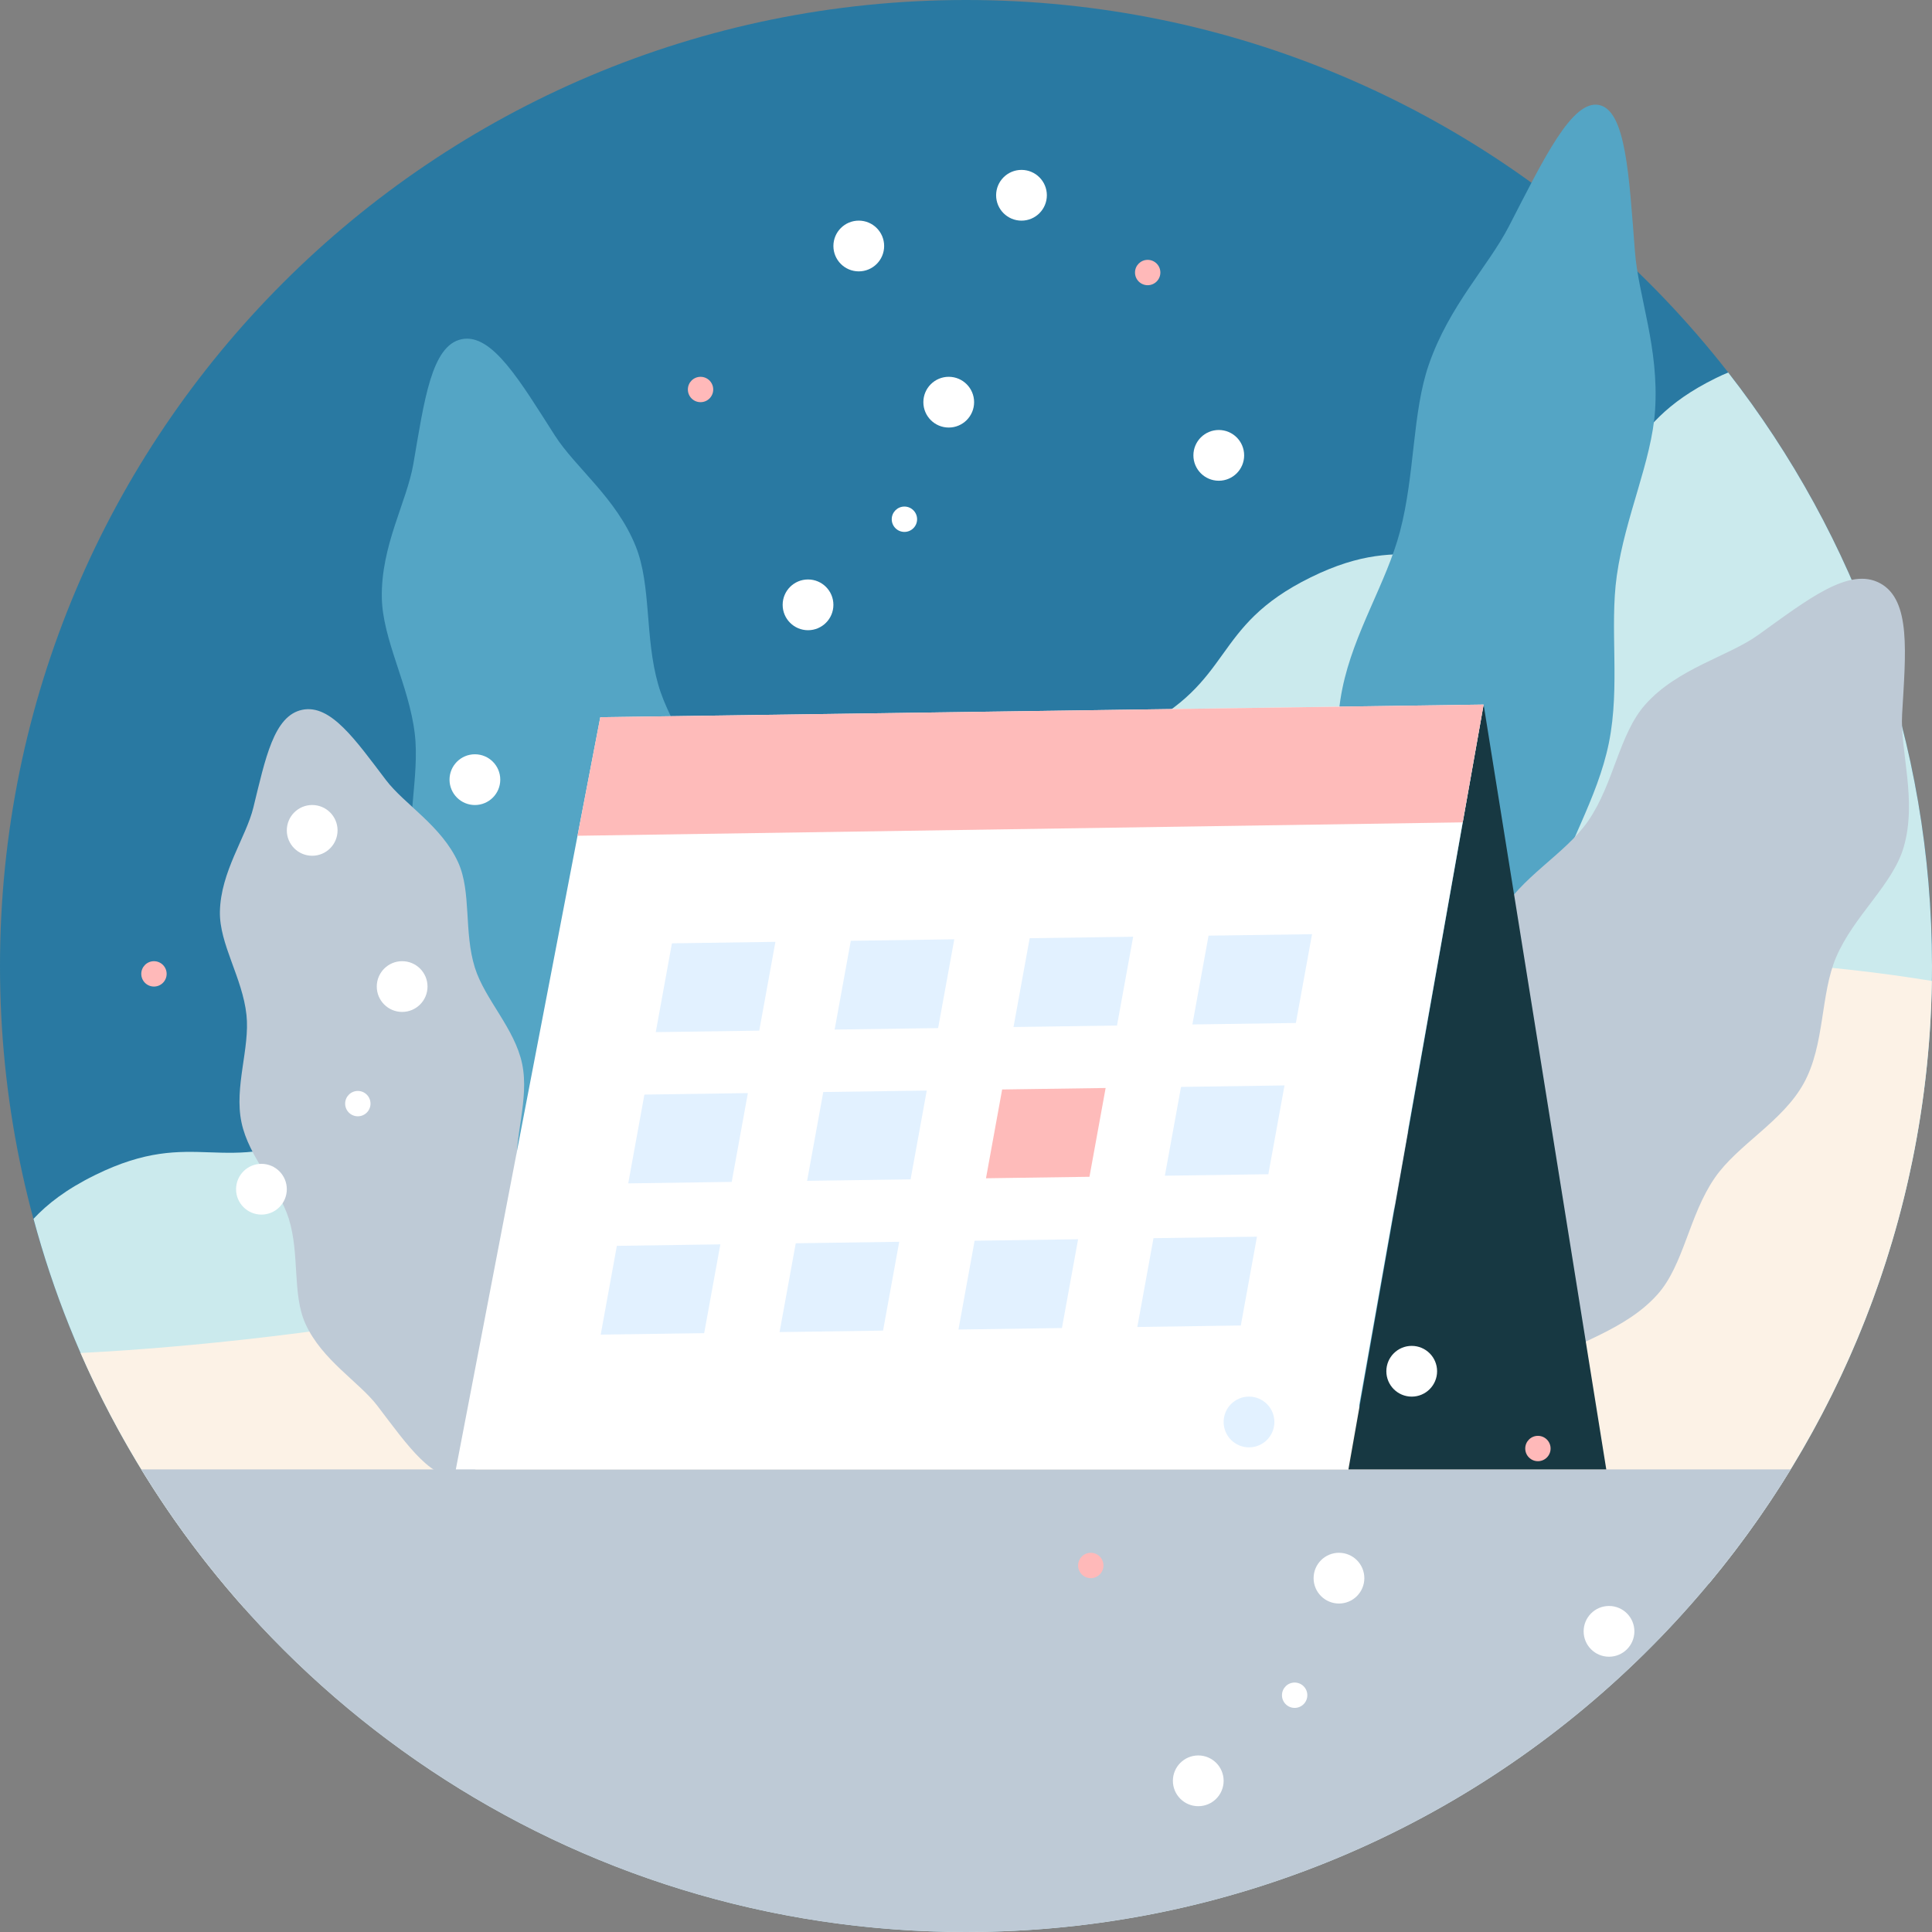 <svg width="518" height="518" viewBox="0 0 518 518" fill="none" xmlns="http://www.w3.org/2000/svg">
<rect x="0" y="0" width="518" height="518" fill="#808080" stroke="none"/>
<g clip-path="url(#clip0_1688:2928)">
<path d="M259 518C402.042 518 518 402.042 518 259C518 115.958 402.042 0 259 0C115.958 0 0 115.958 0 259C0 402.042 115.958 518 259 518Z" fill="#2979A2"/>
<path d="M518 259C518 321.969 495.54 379.678 458.227 424.557L65.478 431.154C39.174 401.652 19.546 366.08 8.984 326.785C12.707 322.819 17.685 318.894 25.495 315.049C52.65 301.694 59.813 316.223 87.008 302.868C114.162 289.513 106.999 274.985 134.154 261.63C161.349 248.276 168.471 262.804 195.626 249.449C222.78 236.094 215.658 221.566 242.812 208.212C269.967 194.857 277.089 209.385 304.244 196.03C331.398 182.676 324.276 168.147 351.43 154.793C378.585 141.438 385.748 155.966 412.902 142.612C440.057 129.257 432.894 114.729 460.049 101.374C461.182 100.807 462.274 100.322 463.367 99.877C497.604 143.785 518 198.985 518 259Z" fill="#CBEAED"/>
<path d="M517.96 263.006C515.815 404.202 400.722 518 259 518C152.851 518 61.594 454.14 21.611 362.762C57.952 360.941 192.227 350.459 300.805 292.711C379.719 250.744 464.905 254.346 517.96 263.006Z" fill="#FCF2E6"/>
<path d="M431.373 199.151C428.301 214.351 419.556 227.531 415.922 241.291C411.854 256.689 412.64 273.217 408.172 286.106C402.66 302.014 392.276 312.374 386.699 323.175C377.383 341.22 378.431 390.665 371.183 389.2C363.935 387.735 354.482 336.595 352.904 316.352C351.957 304.232 346.412 290.655 347.509 273.86C348.395 260.25 355.534 245.326 357.764 229.555C359.759 215.456 356.817 199.911 359.889 184.707C362.96 169.507 371.705 156.327 375.34 142.567C379.407 127.169 378.622 110.641 383.089 97.752C388.601 81.844 398.985 71.484 404.562 60.679C413.878 42.634 421.474 26.685 428.722 28.15C435.97 29.615 436.779 47.259 438.357 67.502C439.304 79.622 444.849 93.2 443.752 109.994C442.866 123.604 435.727 138.529 433.497 154.299C431.502 168.398 434.444 183.947 431.373 199.151Z" fill="#54A5C5"/>
<path d="M483.626 290.428C477.932 300.78 465.872 306.887 459.717 315.859C452.829 325.895 451.465 339.096 444.456 346.995C435.808 356.744 422.219 359.893 414.198 365.647C400.802 375.263 389.702 384.061 381.422 379.504C373.142 374.947 374.631 360.864 375.578 344.405C376.145 334.551 371.527 321.391 375.129 308.866C378.047 298.716 388.464 290.497 393.255 279.307C397.537 269.303 396.242 255.843 401.94 245.487C407.634 235.136 419.693 229.029 425.849 220.057C432.736 210.021 434.1 196.82 441.109 188.92C449.758 179.171 463.347 176.023 471.368 170.268C484.763 160.653 495.864 151.855 504.143 156.412C512.423 160.968 510.934 175.052 509.987 191.51C509.421 201.364 514.038 214.525 510.436 227.05C507.519 237.199 497.102 245.419 492.31 256.608C488.029 266.612 489.324 280.072 483.626 290.428Z" fill="#BECAD6"/>
<path d="M110.969 234.075C113.503 246.604 122.45 257.122 125.692 268.417C129.318 281.06 127.493 294.924 131.706 305.442C136.906 318.424 147.84 326.486 153.409 335.199C162.713 349.747 158.69 391.151 166.824 389.508C174.959 387.865 188.419 344.555 191.34 327.538C193.093 317.352 200.037 305.677 199.79 291.695C199.592 280.368 192.526 268.3 190.96 255.245C189.56 243.573 193.724 230.401 191.195 217.868C188.661 205.338 179.714 194.821 176.472 183.526C172.846 170.883 174.671 157.019 170.458 146.501C165.258 133.519 154.324 125.457 148.755 116.744C139.451 102.196 131.936 89.298 123.802 90.942C115.668 92.585 113.75 107.388 110.824 124.401C109.071 134.587 102.127 146.262 102.374 160.244C102.572 171.571 109.638 183.639 111.204 196.694C112.604 208.37 108.436 221.542 110.969 234.075Z" fill="#54A5C5"/>
<path d="M64.738 300.893C66.717 310.432 74.742 318.165 77.421 326.724C80.416 336.303 78.299 347.04 81.909 354.959C86.365 364.737 96.312 370.507 101.237 376.986C109.468 387.808 116.081 397.431 123.713 395.845C131.342 394.259 133.58 382.802 136.821 369.601C138.76 361.697 145.587 352.446 145.781 341.702C145.939 332.997 139.719 323.997 138.654 314.017C137.703 305.094 141.981 294.803 140.002 285.264C138.023 275.726 129.998 267.992 127.319 259.433C124.324 249.854 126.441 239.118 122.831 231.198C118.375 221.421 108.428 215.65 103.503 209.171C95.272 198.349 88.659 188.726 81.027 190.312C73.398 191.899 71.161 203.355 67.919 216.556C65.981 224.46 59.154 233.711 58.959 244.455C58.801 253.16 65.022 262.16 66.086 272.14C67.037 281.059 62.755 291.355 64.738 300.893Z" fill="#BECAD6"/>
<path d="M480.122 393.964C434.594 468.345 352.605 518 259 518C165.396 518 83.406 468.345 37.879 393.964H480.122Z" fill="#BECAD6"/>
<path d="M230.251 72.759C234.008 72.759 237.054 69.714 237.054 65.957C237.054 62.2 234.008 59.154 230.251 59.154C226.494 59.154 223.448 62.2 223.448 65.957C223.448 69.714 226.494 72.759 230.251 72.759Z" fill="white"/>
<path d="M273.877 59.158C277.634 59.158 280.679 56.112 280.679 52.355C280.679 48.598 277.634 45.552 273.877 45.552C270.119 45.552 267.074 48.598 267.074 52.355C267.074 56.112 270.119 59.158 273.877 59.158Z" fill="white"/>
<path d="M216.646 168.97C220.403 168.97 223.448 165.924 223.448 162.167C223.448 158.41 220.403 155.364 216.646 155.364C212.888 155.364 209.843 158.41 209.843 162.167C209.843 165.924 212.888 168.97 216.646 168.97Z" fill="white"/>
<path d="M326.773 128.893C330.53 128.893 333.576 125.847 333.576 122.09C333.576 118.333 330.53 115.288 326.773 115.288C323.016 115.288 319.97 118.333 319.97 122.09C319.97 125.847 323.016 128.893 326.773 128.893Z" fill="white"/>
<path d="M254.371 114.632C258.128 114.632 261.173 111.586 261.173 107.829C261.173 104.072 258.128 101.027 254.371 101.027C250.614 101.027 247.568 104.072 247.568 107.829C247.568 111.586 250.614 114.632 254.371 114.632Z" fill="white"/>
<path d="M187.828 107.829C189.705 107.829 191.227 106.307 191.227 104.43C191.227 102.552 189.705 101.031 187.828 101.031C185.95 101.031 184.428 102.552 184.428 104.43C184.428 106.307 185.95 107.829 187.828 107.829Z" fill="#FFB9B9"/>
<path d="M242.489 142.616C244.366 142.616 245.888 141.094 245.888 139.217C245.888 137.339 244.366 135.817 242.489 135.817C240.611 135.817 239.089 137.339 239.089 139.217C239.089 141.094 240.611 142.616 242.489 142.616Z" fill="white"/>
<path d="M307.712 76.47C309.59 76.47 311.112 74.948 311.112 73.071C311.112 71.193 309.59 69.671 307.712 69.671C305.835 69.671 304.313 71.193 304.313 73.071C304.313 74.948 305.835 76.47 307.712 76.47Z" fill="#FFB9B9"/>
<path d="M83.702 229.442C87.459 229.442 90.505 226.396 90.505 222.639C90.505 218.882 87.459 215.836 83.702 215.836C79.945 215.836 76.899 218.882 76.899 222.639C76.899 226.396 79.945 229.442 83.702 229.442Z" fill="white"/>
<path d="M127.327 215.84C131.085 215.84 134.13 212.794 134.13 209.037C134.13 205.28 131.085 202.234 127.327 202.234C123.57 202.234 120.525 205.28 120.525 209.037C120.525 212.794 123.57 215.84 127.327 215.84Z" fill="white"/>
<path d="M70.097 325.652C73.854 325.652 76.899 322.606 76.899 318.849C76.899 315.092 73.854 312.046 70.097 312.046C66.339 312.046 63.294 315.092 63.294 318.849C63.294 322.606 66.339 325.652 70.097 325.652Z" fill="white"/>
<path d="M180.224 285.571C183.981 285.571 187.026 282.526 187.026 278.769C187.026 275.012 183.981 271.966 180.224 271.966C176.467 271.966 173.421 275.012 173.421 278.769C173.421 282.526 176.467 285.571 180.224 285.571Z" fill="white"/>
<path d="M107.821 271.314C111.578 271.314 114.624 268.269 114.624 264.512C114.624 260.754 111.578 257.709 107.821 257.709C104.064 257.709 101.019 260.754 101.019 264.512C101.019 268.269 104.064 271.314 107.821 271.314Z" fill="white"/>
<path d="M41.279 264.511C43.156 264.511 44.678 262.989 44.678 261.112C44.678 259.235 43.156 257.713 41.279 257.713C39.401 257.713 37.879 259.235 37.879 261.112C37.879 262.989 39.401 264.511 41.279 264.511Z" fill="#FFB9B9"/>
<path d="M95.94 299.298C97.817 299.298 99.339 297.776 99.339 295.899C99.339 294.021 97.817 292.5 95.94 292.5C94.062 292.5 92.54 294.021 92.54 295.899C92.54 297.776 94.062 299.298 95.94 299.298Z" fill="white"/>
<path d="M161.163 233.152C163.04 233.152 164.562 231.63 164.562 229.753C164.562 227.875 163.04 226.354 161.163 226.354C159.286 226.354 157.764 227.875 157.764 229.753C157.764 231.63 159.286 233.152 161.163 233.152Z" fill="#FFB9B9"/>
<path d="M430.668 393.963L397.783 188.908L361.54 393.963H430.668Z" fill="#173842"/>
<path d="M397.783 188.908L160.948 192.295L122.216 393.963H361.511L361.54 393.032L397.783 188.908Z" fill="white"/>
<path d="M203.566 276.332L175.821 276.729L180.155 252.921L207.9 252.525L203.566 276.332Z" fill="#E2F1FF"/>
<path d="M251.525 275.649L223.78 276.045L228.114 252.238L255.859 251.841L251.525 275.649Z" fill="#E2F1FF"/>
<path d="M299.485 274.961L271.739 275.362L276.073 251.55L303.819 251.153L299.485 274.961Z" fill="#E2F1FF"/>
<path d="M347.445 274.277L319.699 274.673L324.033 250.865L351.779 250.469L347.445 274.277Z" fill="#E2F1FF"/>
<path d="M196.185 316.886L168.439 317.283L172.774 293.475L200.519 293.078L196.185 316.886Z" fill="#E2F1FF"/>
<path d="M244.144 316.203L216.398 316.599L220.733 292.791L248.478 292.395L244.144 316.203Z" fill="#E2F1FF"/>
<path d="M292.103 315.515L264.358 315.911L268.692 292.104L296.438 291.707L292.103 315.515Z" fill="#FEBBBA"/>
<path d="M340.063 314.83L312.318 315.227L316.652 291.419L344.397 291.022L340.063 314.83Z" fill="#E2F1FF"/>
<path d="M188.803 357.44L161.057 357.837L165.391 334.029L193.137 333.632L188.803 357.44Z" fill="#E2F1FF"/>
<path d="M236.762 356.756L209.017 357.153L213.351 333.341L241.097 332.944L236.762 356.756Z" fill="#E2F1FF"/>
<path d="M284.722 356.068L256.977 356.465L261.311 332.657L289.056 332.261L284.722 356.068Z" fill="#E2F1FF"/>
<path d="M332.681 355.384L304.936 355.781L309.27 331.973L337.015 331.572L332.681 355.384Z" fill="#E2F1FF"/>
<path d="M160.948 192.295L397.784 188.908L392.175 220.49L154.846 224.083L160.948 192.295Z" fill="#FEBBBA"/>
<path d="M334.879 388.059C338.636 388.059 341.682 385.013 341.682 381.256C341.682 377.499 338.636 374.453 334.879 374.453C331.122 374.453 328.076 377.499 328.076 381.256C328.076 385.013 331.122 388.059 334.879 388.059Z" fill="#E2F1FF"/>
<path d="M378.504 374.457C382.262 374.457 385.307 371.411 385.307 367.654C385.307 363.897 382.262 360.852 378.504 360.852C374.747 360.852 371.702 363.897 371.702 367.654C371.702 371.411 374.747 374.457 378.504 374.457Z" fill="white"/>
<path d="M321.273 484.269C325.031 484.269 328.076 481.223 328.076 477.466C328.076 473.709 325.031 470.664 321.273 470.664C317.516 470.664 314.471 473.709 314.471 477.466C314.471 481.223 317.516 484.269 321.273 484.269Z" fill="white"/>
<path d="M431.401 444.193C435.158 444.193 438.204 441.147 438.204 437.39C438.204 433.633 435.158 430.587 431.401 430.587C427.644 430.587 424.598 433.633 424.598 437.39C424.598 441.147 427.644 444.193 431.401 444.193Z" fill="white"/>
<path d="M358.999 429.932C362.756 429.932 365.801 426.886 365.801 423.129C365.801 419.372 362.756 416.326 358.999 416.326C355.242 416.326 352.196 419.372 352.196 423.129C352.196 426.886 355.242 429.932 358.999 429.932Z" fill="white"/>
<path d="M292.456 423.129C294.333 423.129 295.855 421.607 295.855 419.729C295.855 417.852 294.333 416.33 292.456 416.33C290.578 416.33 289.056 417.852 289.056 419.729C289.056 421.607 290.578 423.129 292.456 423.129Z" fill="#FFB9B9"/>
<path d="M347.117 457.916C348.994 457.916 350.516 456.394 350.516 454.516C350.516 452.639 348.994 451.117 347.117 451.117C345.239 451.117 343.717 452.639 343.717 454.516C343.717 456.394 345.239 457.916 347.117 457.916Z" fill="white"/>
<path d="M412.34 391.77C414.218 391.77 415.74 390.248 415.74 388.37C415.74 386.493 414.218 384.971 412.34 384.971C410.463 384.971 408.941 386.493 408.941 388.37C408.941 390.248 410.463 391.77 412.34 391.77Z" fill="#FFB9B9"/>
</g>
<defs>
<clipPath id="clip0_1688:2928">
<rect width="518" height="518" fill="white"/>
</clipPath>
</defs>
</svg>

